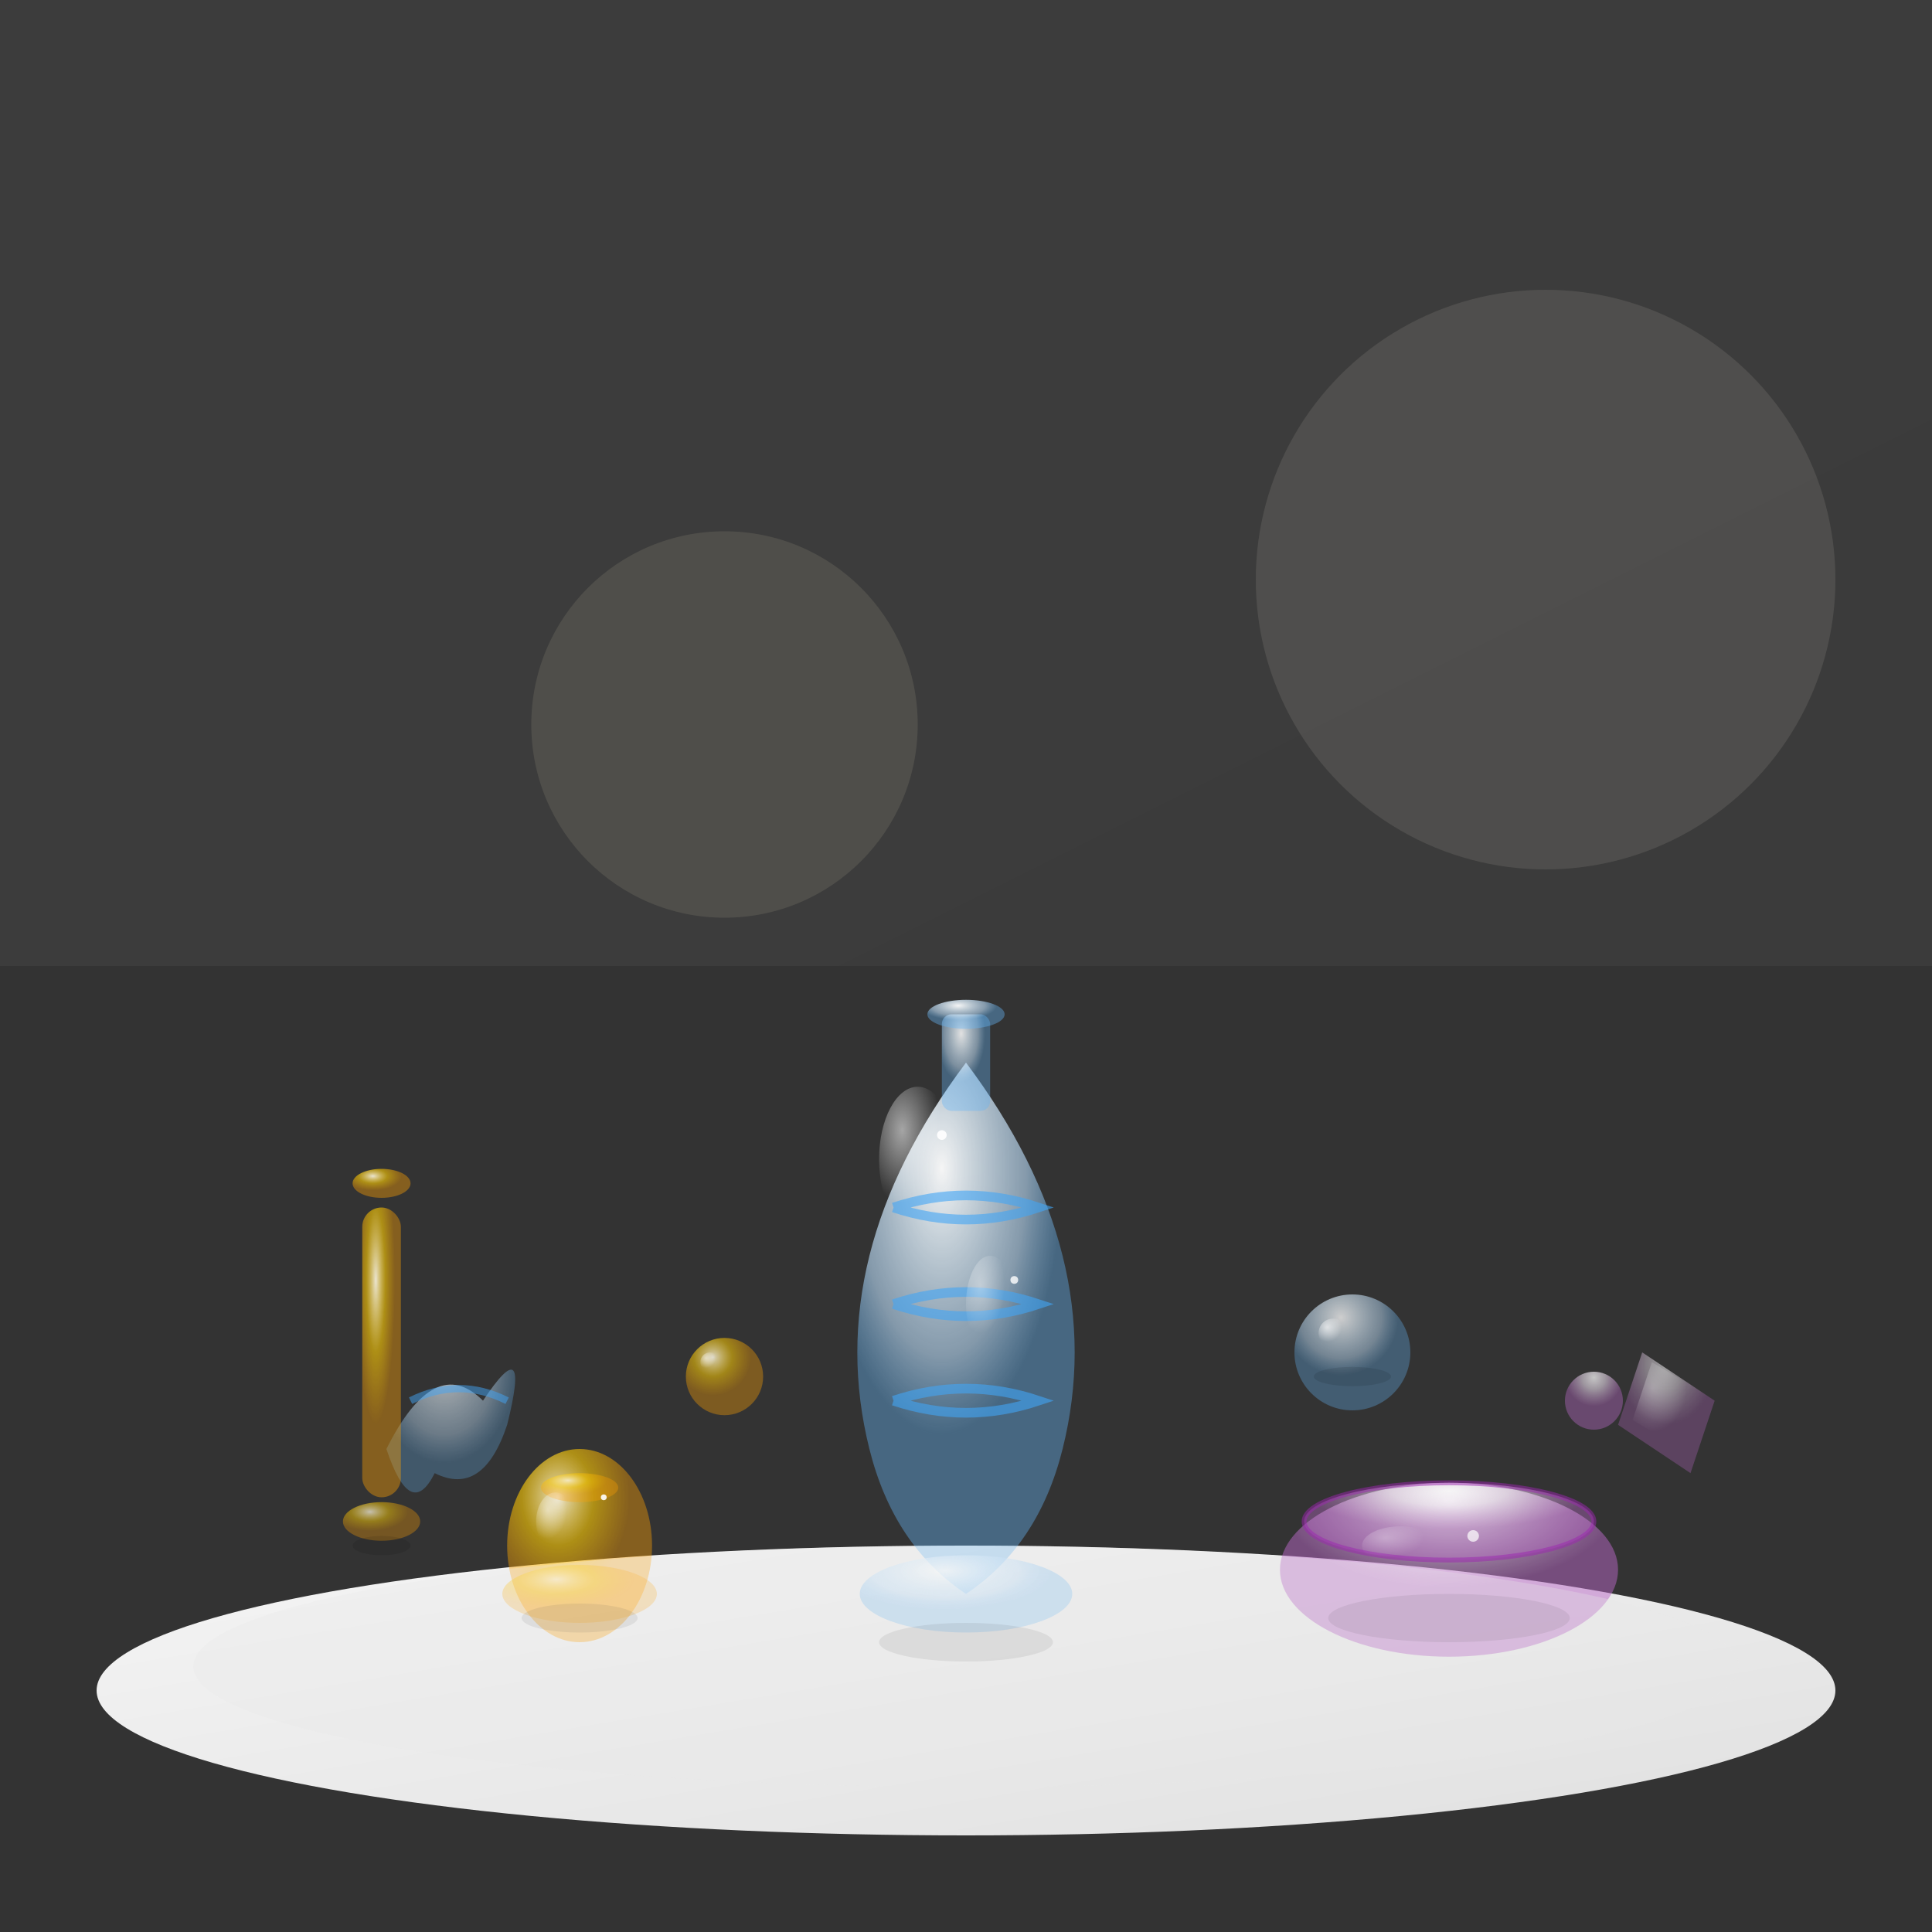 <svg xmlns="http://www.w3.org/2000/svg" viewBox="0 0 400 400" width="400" height="400">
  <rect x="0" y="0" width="400" height="400" fill="#333333" stroke="none"/>
  <defs>
    <radialGradient id="mainVessel" cx="40%" cy="20%">
      <stop offset="0%" style="stop-color:#ffffff;stop-opacity:0.95" />
      <stop offset="30%" style="stop-color:#e3f2fd;stop-opacity:0.8" />
      <stop offset="70%" style="stop-color:#bbdefb;stop-opacity:0.6" />
      <stop offset="100%" style="stop-color:#64b5f6;stop-opacity:0.4" />
    </radialGradient>
    <radialGradient id="smallVessel" cx="35%" cy="25%">
      <stop offset="0%" style="stop-color:#fff8e1;stop-opacity:0.9" />
      <stop offset="50%" style="stop-color:#ffcc02;stop-opacity:0.6" />
      <stop offset="100%" style="stop-color:#ffa000;stop-opacity:0.4" />
    </radialGradient>
    <radialGradient id="bowlGradient" cx="50%" cy="10%">
      <stop offset="0%" style="stop-color:#ffffff;stop-opacity:0.9" />
      <stop offset="40%" style="stop-color:#f3e5f5;stop-opacity:0.7" />
      <stop offset="100%" style="stop-color:#ba68c8;stop-opacity:0.5" />
    </radialGradient>
    <linearGradient id="displaySurface" x1="0%" y1="0%" x2="100%" y2="100%">
      <stop offset="0%" style="stop-color:#f5f5f5;stop-opacity:1" />
      <stop offset="100%" style="stop-color:#e0e0e0;stop-opacity:1" />
    </linearGradient>
    <radialGradient id="reflection" cx="30%" cy="30%">
      <stop offset="0%" style="stop-color:#ffffff;stop-opacity:0.8" />
      <stop offset="100%" style="stop-color:#ffffff;stop-opacity:0" />
    </radialGradient>
  </defs>
  
  <!-- Display surface/table -->
  <ellipse cx="200" cy="350" rx="180" ry="30" fill="url(#displaySurface)"/>
  
  <!-- Main decorative vase (centerpiece) -->
  <path d="M 180 300 Q 175 280 180 260 Q 185 240 200 220 Q 215 240 220 260 Q 225 280 220 300 Q 215 320 200 330 Q 185 320 180 300 Z" fill="url(#mainVessel)"/>
  
  <!-- Vase neck -->
  <rect x="195" y="210" width="10" height="20" rx="2" fill="url(#mainVessel)" opacity="0.9"/>
  <ellipse cx="200" cy="210" rx="8" ry="3" fill="url(#mainVessel)"/>
  
  <!-- Vase base -->
  <ellipse cx="200" cy="330" rx="22" ry="8" fill="url(#mainVessel)" opacity="0.8"/>
  
  <!-- Decorative pattern on main vase -->
  <path d="M 185 250 Q 200 245 215 250 Q 200 255 185 250" fill="none" stroke="#42a5f5" stroke-width="2" opacity="0.6"/>
  <path d="M 185 270 Q 200 265 215 270 Q 200 275 185 270" fill="none" stroke="#42a5f5" stroke-width="2" opacity="0.6"/>
  <path d="M 185 290 Q 200 285 215 290 Q 200 295 185 290" fill="none" stroke="#42a5f5" stroke-width="2" opacity="0.6"/>
  
  <!-- Small amber-colored vessel -->
  <ellipse cx="120" cy="320" rx="15" ry="20" fill="url(#smallVessel)"/>
  <ellipse cx="120" cy="308" rx="8" ry="3" fill="url(#smallVessel)" opacity="0.8"/>
  <ellipse cx="120" cy="330" rx="16" ry="6" fill="url(#smallVessel)" opacity="0.7"/>
  
  <!-- Wide decorative bowl -->
  <ellipse cx="300" cy="325" rx="35" ry="18" fill="url(#bowlGradient)"/>
  <ellipse cx="300" cy="315" rx="30" ry="8" fill="url(#bowlGradient)" opacity="0.8"/>
  
  <!-- Bowl rim detail -->
  <ellipse cx="300" cy="315" rx="30" ry="8" fill="none" stroke="#9c27b0" stroke-width="1" opacity="0.5"/>
  
  <!-- Artistic glass orbs -->
  <circle cx="280" cy="280" r="12" fill="url(#mainVessel)" opacity="0.8"/>
  <circle cx="150" cy="285" r="8" fill="url(#smallVessel)" opacity="0.9"/>
  <circle cx="330" cy="290" r="6" fill="url(#bowlGradient)" opacity="0.8"/>
  
  <!-- Light reflections on main vase -->
  <ellipse cx="190" cy="240" rx="8" ry="15" fill="url(#reflection)" opacity="0.7"/>
  <ellipse cx="205" cy="270" rx="5" ry="10" fill="url(#reflection)" opacity="0.5"/>
  
  <!-- Light reflections on other pieces -->
  <ellipse cx="115" cy="315" rx="4" ry="6" fill="url(#reflection)" opacity="0.6"/>
  <ellipse cx="290" cy="320" rx="8" ry="4" fill="url(#reflection)" opacity="0.4"/>
  
  <!-- Glass orb reflections -->
  <circle cx="276" cy="276" r="3" fill="url(#reflection)" opacity="0.8"/>
  <circle cx="147" cy="282" r="2" fill="url(#reflection)" opacity="0.7"/>
  
  <!-- Artistic glass sculpture (abstract) -->
  <path d="M 80 300 Q 90 280 100 290 Q 110 275 105 295 Q 100 310 90 305 Q 85 315 80 300 Z" fill="url(#mainVessel)" opacity="0.7"/>
  <path d="M 85 290 Q 95 285 105 290" fill="none" stroke="#42a5f5" stroke-width="1.5" opacity="0.5"/>
  
  <!-- Tall slender vessel -->
  <rect x="75" y="250" width="8" height="60" rx="4" fill="url(#smallVessel)"/>
  <ellipse cx="79" cy="245" rx="6" ry="3" fill="url(#smallVessel)"/>
  <ellipse cx="79" cy="315" rx="8" ry="4" fill="url(#smallVessel)" opacity="0.8"/>
  
  <!-- Contemporary art piece (geometric) -->
  <polygon points="340,280 355,290 350,305 335,295" fill="url(#bowlGradient)" opacity="0.6"/>
  <polygon points="342,282 352,288 348,300 338,294" fill="url(#reflection)" opacity="0.4"/>
  
  <!-- Shadows and depth -->
  <ellipse cx="200" cy="340" rx="18" ry="4" fill="#000000" opacity="0.1"/>
  <ellipse cx="120" cy="335" rx="12" ry="3" fill="#000000" opacity="0.1"/>
  <ellipse cx="300" cy="335" rx="25" ry="5" fill="#000000" opacity="0.1"/>
  <ellipse cx="79" cy="320" rx="6" ry="2" fill="#000000" opacity="0.1"/>
  <ellipse cx="280" cy="285" rx="8" ry="2" fill="#000000" opacity="0.1"/>
  
  <!-- Environmental light effects -->
  <circle cx="150" cy="150" r="40" fill="#fff3c4" opacity="0.1"/>
  <circle cx="320" cy="120" r="60" fill="#fff8e1" opacity="0.1"/>
  
  <!-- Subtle sparkle effects -->
  <circle cx="195" cy="235" r="1" fill="#ffffff" opacity="0.9"/>
  <circle cx="210" cy="265" r="0.8" fill="#ffffff" opacity="0.8"/>
  <circle cx="125" cy="310" r="0.6" fill="#ffffff" opacity="0.9"/>
  <circle cx="305" cy="318" r="1.2" fill="#ffffff" opacity="0.7"/>
  
  <!-- Display lighting ambiance -->
  <rect x="0" y="0" width="400" height="200" fill="url(#displaySurface)" opacity="0.05"/>
  
  <!-- Artistic arrangement base -->
  <ellipse cx="200" cy="345" rx="160" ry="25" fill="#e8e8e8" opacity="0.3"/>
</svg>
